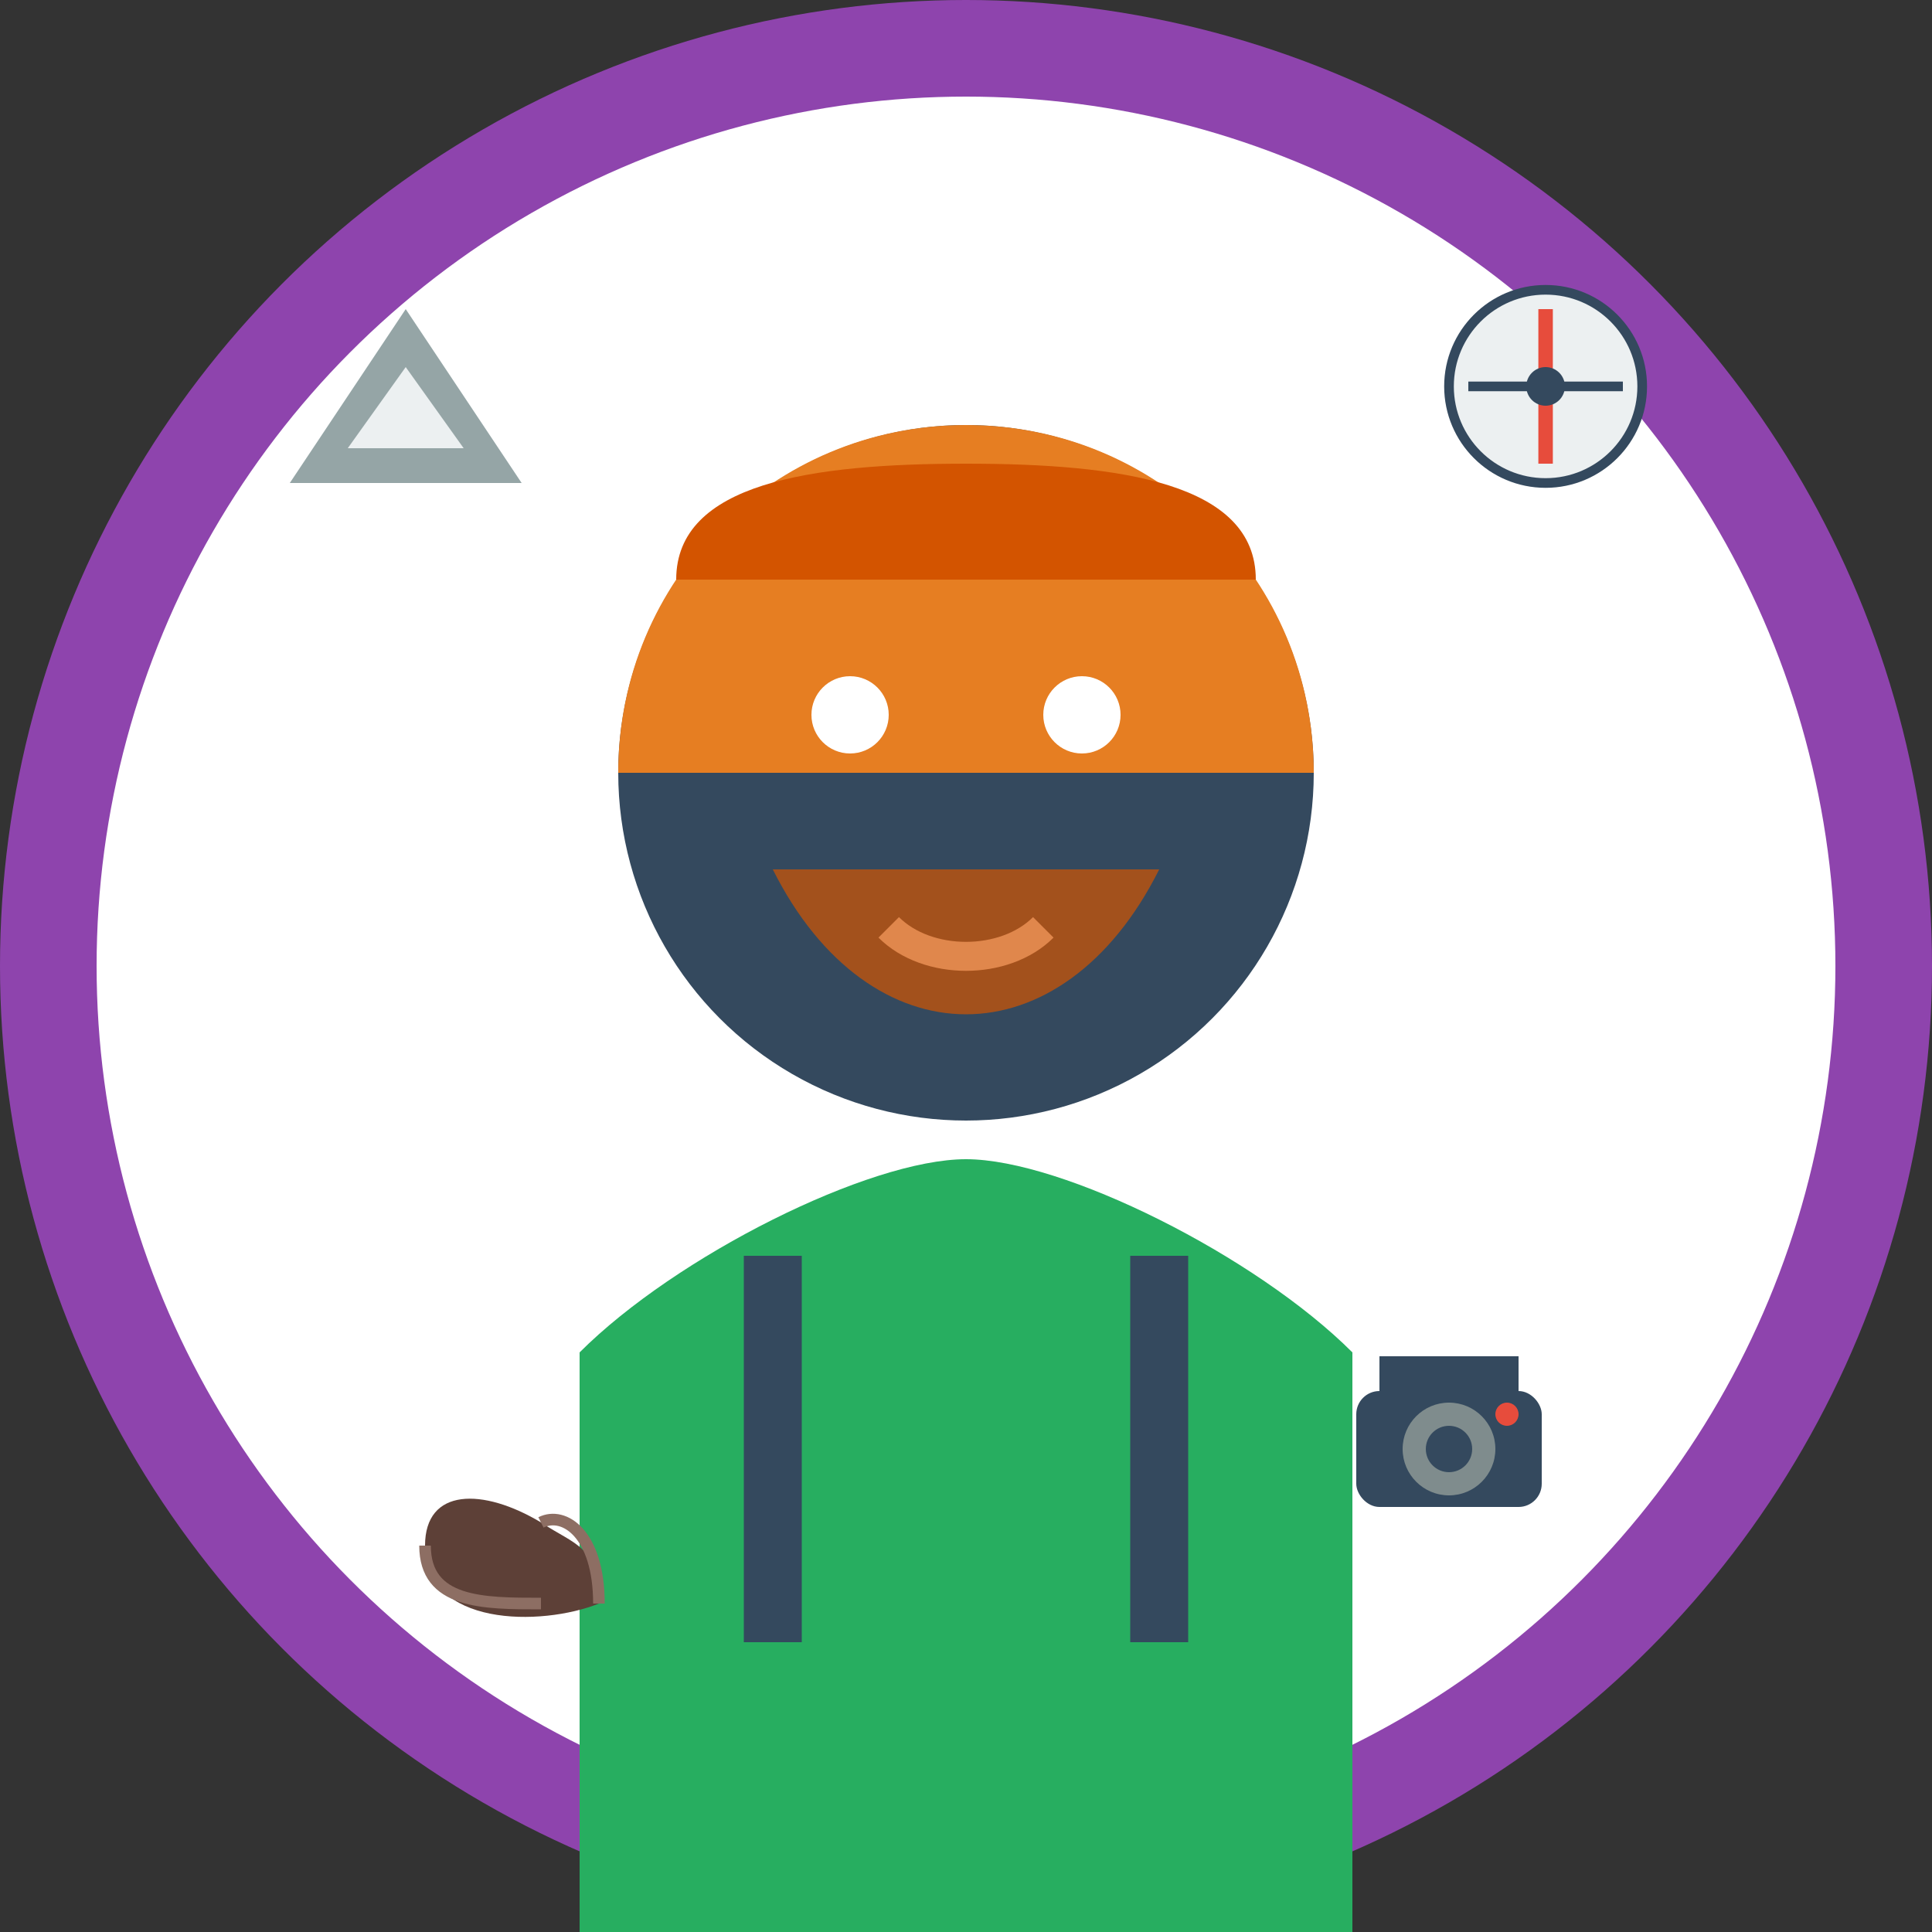 <?xml version="1.0" encoding="UTF-8"?>
<svg xmlns="http://www.w3.org/2000/svg" viewBox="0 0 100 100" width="100" height="100">
  <rect x="0" y="0" width="100" height="100" fill="#333333" stroke="none"/>
  <!-- Background -->
  <circle cx="50" cy="50" r="50" fill="#8e44ad" />
  
  <!-- Profile image background -->
  <circle cx="50" cy="50" r="45" fill="#ffffff" />
  
  <!-- Stylized profile silhouette -->
  <g transform="translate(50, 40)">
    <!-- Head -->
    <circle cx="0" cy="0" r="18" fill="#34495e" />
    
    <!-- Hair - adventure/outdoors style -->
    <path d="M-18,0 C-18,-10 -10,-18 0,-18 C10,-18 18,-10 18,0" fill="#e67e22" />
    <path d="M-15,-10 C-15,-15 -8,-16 0,-16 C8,-16 15,-15 15,-10" fill="#d35400" />
    
    <!-- Face -->
    <circle cx="-6" cy="-3" r="2" fill="#ffffff" />
    <circle cx="6" cy="-3" r="2" fill="#ffffff" />
    <path d="M-4,8 C-2,10 2,10 4,8" stroke="#ffffff" stroke-width="1.5" fill="none" />
    
    <!-- Adventure beard -->
    <path d="M-10,5 C-5,15 5,15 10,5" fill="#d35400" fill-opacity="0.7" />
  </g>
  
  <!-- Shoulders and body - outdoor gear -->
  <path d="M30,70 C35,65 45,60 50,60 C55,60 65,65 70,70 L70,100 L30,100 Z" fill="#27ae60" />
  
  <!-- Adventure gear - backpack straps -->
  <path d="M40,65 L40,85" stroke="#34495e" stroke-width="3" fill="none" />
  <path d="M60,65 L60,85" stroke="#34495e" stroke-width="3" fill="none" />
  
  <!-- Wilderness/adventure themed decorative elements -->
  <g transform="translate(15, 25) scale(0.6)">
    <!-- Stylized mountain -->
    <polygon points="0,0 10,-15 20,0" fill="#95a5a6" />
    <polygon points="5,-3 10,-10 15,-3" fill="#ecf0f1" />
  </g>
  
  <g transform="translate(80, 20) scale(0.5)">
    <!-- Stylized compass -->
    <circle cx="0" cy="0" r="10" fill="#ecf0f1" stroke="#34495e" stroke-width="1" />
    <line x1="0" y1="-8" x2="0" y2="8" stroke="#e74c3c" stroke-width="1.5" />
    <line x1="-8" y1="0" x2="8" y2="0" stroke="#34495e" stroke-width="1" />
    <circle cx="0" cy="0" r="2" fill="#34495e" />
  </g>
  
  <g transform="translate(25, 80) scale(0.6)">
    <!-- Hiking boot -->
    <path d="M-5,0 C-5,-5 0,-5 5,-2 C8,0 10,0 10,5 C5,7 -5,7 -5,0 Z" fill="#5d4037" />
    <path d="M5,-2 C7,-3 10,-1 10,5" fill="none" stroke="#8d6e63" stroke-width="1" />
    <path d="M-5,0 C-5,5 0,5 5,5" fill="none" stroke="#8d6e63" stroke-width="1" />
  </g>
  
  <g transform="translate(75, 75) scale(0.6)">
    <!-- Camera -->
    <rect x="-8" y="-5" width="16" height="10" rx="2" fill="#34495e" />
    <rect x="-6" y="-8" width="12" height="3" fill="#34495e" />
    <circle cx="0" cy="0" r="4" fill="#7f8c8d" />
    <circle cx="0" cy="0" r="2" fill="#34495e" />
    <circle cx="5" cy="-3" r="1" fill="#e74c3c" />
  </g>
</svg>